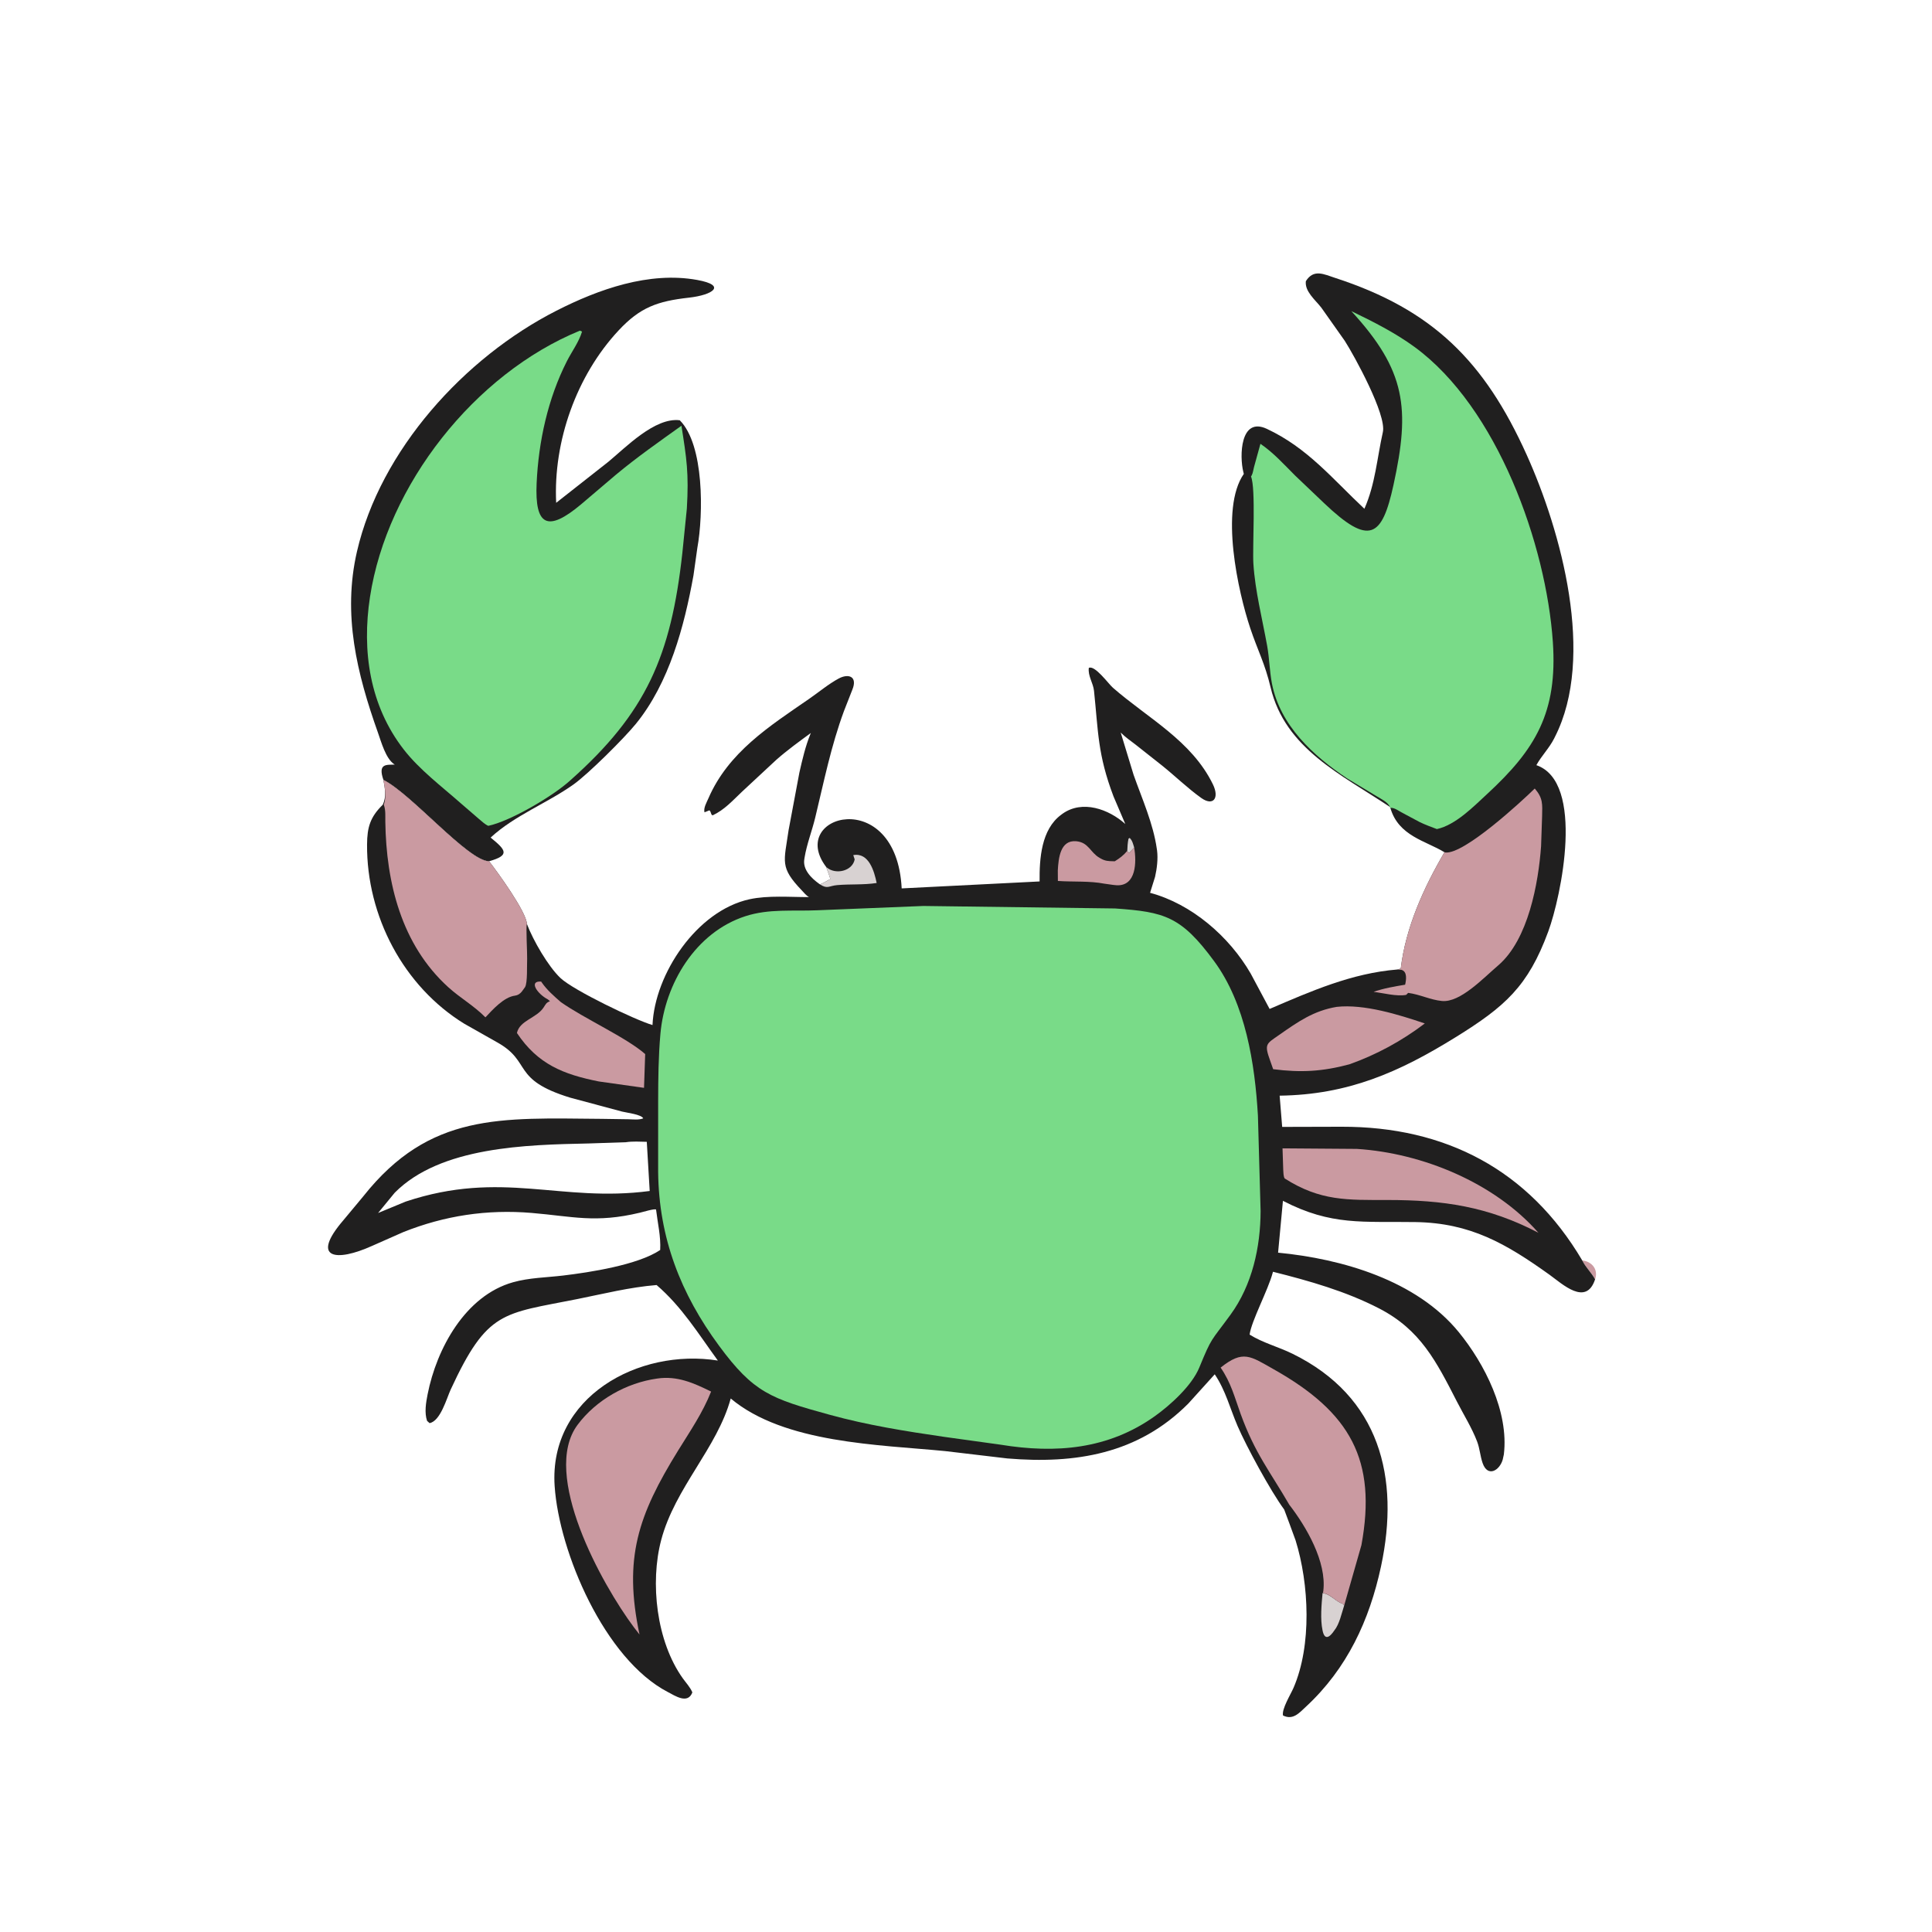 <svg version="1.1" xmlns="http://www.w3.org/2000/svg" style="display: block;" viewBox="0 0 2048 2048" width="640" height="640">
<path transform="translate(0,0)" fill="rgb(202,154,161)" d="M 1677.24 1336.1 C 1687.98 1337.37 1694.42 1346.08 1690.86 1356.13 C 1686.93 1348.91 1680.9 1343.5 1677.24 1336.1 z"/>
<path transform="translate(0,0)" fill="rgb(32,31,31)" d="M 406.445 826.741 C 400.317 808.985 409.752 810.863 418.484 810.5 L 417.675 809.98 C 408.874 803.977 404.126 786.464 400.676 776.759 C 378.339 713.92 362.985 651.512 378.388 584.706 C 403.157 477.27 492.186 379.06 589.823 329.357 C 634.518 306.605 688.063 287.546 739 296.753 C 771.066 302.548 755.298 312.728 730.391 315.517 C 696.795 319.278 678.558 325.809 655.735 350.273 C 611.147 398.065 586.397 467.731 589.569 533.001 L 644.861 489.522 C 663.18 474.433 694.185 442.182 720.584 445.5 C 746.549 471.48 745.663 545.176 739.228 580.734 L 735.1 610 C 725.36 664.042 709.375 723.837 674.174 767.174 C 661.82 782.383 623.648 820.412 607.966 831.551 C 579.855 851.519 545.643 864.269 520.074 887.863 C 536.191 900.962 541.098 906.633 518.446 912.951 C 496.403 912.928 436.081 841.486 406.445 826.741 z"/>
<path transform="translate(0,0)" fill="rgb(121,219,136)" d="M 614.714 350.5 L 616.99 351.5 C 613.648 362.618 606.145 372.609 600.909 382.924 C 580.8 422.54 570.851 468.034 568.85 512.262 C 566.818 557.15 580.186 564.736 616.127 534.484 L 652.911 503.217 C 675.203 484.665 698.791 468.156 722.352 451.305 C 727.821 485.997 730.331 501.656 728.081 539.181 L 723.322 586.189 C 711.302 695.46 684.981 755.709 604.694 827.065 C 586.587 843.751 540.763 870.638 517.588 875.413 C 513.913 873.775 510.797 870.69 507.686 868.126 L 488.303 851.388 C 468.074 833.543 444.628 815.917 428.035 794.562 C 391.734 747.845 383.499 689.877 392.181 632.951 C 410.316 514.036 503.241 396.18 614.714 350.5 z"/>
<path transform="translate(0,0)" fill="rgb(32,31,31)" d="M 1473.46 855.455 C 1422.06 821.054 1362.26 793.699 1346.87 728.604 C 1340.85 703.16 1333.27 689.689 1325.33 665.933 C 1312.55 627.709 1292.77 539.319 1318.5 502.337 L 1318.01 500.424 C 1313.73 483.441 1314.68 441.398 1342.88 454.589 C 1386.12 474.825 1412.23 507.368 1446.31 539.324 C 1457.93 513.076 1459.71 485.575 1465.89 458.047 C 1470.03 439.588 1435.39 376.716 1425.54 361.352 L 1400.75 326.243 C 1394.58 318.163 1382.9 309.052 1384.26 298.019 C 1392.61 284.843 1403.31 290.685 1415.32 294.591 C 1518.68 328.209 1573.59 382.87 1618.32 482.057 C 1654.85 563.069 1691.54 696.267 1648.27 781.167 L 1647.48 782.768 C 1642.3 793.077 1634.02 801.206 1628.62 811.101 C 1680.44 829.009 1654.85 950.459 1641.2 987.496 C 1619.76 1045.66 1595.3 1067.12 1542.87 1099.59 C 1482.95 1136.7 1428.99 1160.47 1356.47 1161.45 L 1359.16 1194.56 L 1422.3 1194.39 C 1531.95 1194.21 1620.32 1239.8 1677.24 1336.1 C 1680.9 1343.5 1686.93 1348.91 1690.86 1356.13 C 1681.36 1385.16 1655.99 1360.9 1642.63 1351.34 C 1596.25 1318.15 1558.68 1296.4 1500.61 1295.45 C 1445.03 1294.54 1411.49 1299.64 1359.96 1272.93 L 1354.82 1327.88 C 1422.81 1334.42 1501.45 1357.25 1546.23 1411.96 C 1573.76 1445.6 1599.63 1496.5 1594.14 1541.77 L 1592.95 1547.22 C 1589.61 1558.9 1577 1566.28 1571.66 1551 C 1569.06 1543.55 1568.66 1535.55 1565.79 1528.04 C 1560.27 1513.6 1551.54 1499.65 1544.49 1485.91 C 1522.51 1443.06 1505.82 1409.68 1462 1387.04 C 1426.61 1368.75 1387.85 1357.76 1349.4 1348.12 L 1349.11 1349.22 C 1344.17 1367.69 1326.44 1400.48 1324.65 1414.75 C 1338.78 1423.54 1355.12 1427.68 1370.04 1435 C 1462.81 1480.48 1484.05 1566.51 1463.96 1660.34 C 1451.67 1717.74 1427.9 1768.76 1384.58 1808.96 C 1377.09 1815.92 1370.68 1823.68 1360.05 1818.5 C 1358.48 1811.7 1368.14 1796.2 1371.14 1789.28 C 1390.72 1744.18 1387.75 1679.01 1373.36 1632.81 C 1372.35 1629.58 1361.29 1600.22 1361.3 1600.17 C 1346.82 1580.55 1320.95 1532.69 1311.95 1511.78 C 1303.79 1492.82 1299.32 1474.17 1287.68 1456.82 L 1259.66 1487.82 C 1206.38 1541.39 1139.87 1552.03 1067.89 1546.02 L 1002.02 1538.23 C 932.219 1531.39 831.44 1530.15 774.597 1482.46 C 760.19 1535.13 715.52 1577.06 700.882 1632.5 C 688.912 1677.84 695.824 1739.94 723.779 1779.08 C 727.335 1784.06 731.491 1788.3 733.939 1794 C 729.091 1806.81 715.718 1797.67 707.909 1793.61 C 640.932 1758.76 592.623 1645.44 587.944 1575.25 C 581.653 1480.9 676.914 1428.89 760.946 1442.24 C 740.26 1413.83 722.849 1385.26 696.017 1362.19 C 667.137 1364.55 640.135 1371.43 611.876 1377.08 C 533.031 1392.86 516.72 1388.7 477.718 1473.05 C 473.533 1482.1 466.924 1506.48 455.351 1508.57 L 452.7 1506.17 C 449.754 1497.34 451.54 1486.88 453.306 1477.92 C 462.811 1429.7 493.202 1373.46 543.866 1359.24 C 561.083 1354.41 579.06 1354.24 596.687 1352.15 C 624.981 1348.79 676.263 1340.92 699.821 1325.05 C 700.639 1310.71 697.124 1296.42 695.457 1282.22 C 694.365 1280.88 681.171 1284.82 678.285 1285.51 C 631.147 1296.81 607.01 1289.4 563.5 1285.75 C 516.337 1281.79 471.255 1288.61 427.477 1306.09 L 394.869 1320.5 C 356.107 1338.11 328.83 1334.38 363.992 1293.5 L 385.21 1268.01 C 455.565 1179.34 530.75 1185.16 637.796 1186.03 L 666.017 1186.45 C 671.1 1186.54 677.12 1187.42 681.873 1185.5 C 679.799 1181.3 664.333 1179.56 659.438 1178.32 L 604.393 1163.56 C 541.481 1144.24 564.373 1125.74 527 1104.91 L 492.189 1085.21 C 427.654 1045.53 388.585 970.948 389.093 895.199 C 389.216 876.843 392.444 866.106 405.691 853.103 C 409.846 844.679 408.017 835.571 406.445 826.741 C 436.081 841.486 496.403 912.928 518.446 912.951 C 526.791 923.588 557.976 966.441 558.559 979.496 C 565.182 996.902 581.056 1024.36 594.053 1036.7 C 607.856 1049.8 673.663 1081.37 691.679 1086.6 C 694.066 1032.39 738.603 965.451 794.5 953.251 C 814.182 948.955 837.468 951.025 857.596 950.951 C 854.519 949.27 852.419 946.451 850.027 943.952 C 826.307 919.161 831.133 913.824 835.936 880 L 847.363 819.054 C 850.47 805.347 853.756 791.119 859.075 778.098 L 859.539 776.985 C 847.099 786.116 834.52 795.183 822.945 805.407 L 786.543 839.258 C 776.813 848.491 767.825 858.564 755.5 864.268 C 753.31 863.823 754.191 860.93 752 858.971 L 746.793 861.092 C 745.514 856.564 749.183 850.354 750.945 846.283 C 772.138 797.301 815.769 769.773 857.676 740.837 C 867.779 733.862 878.226 725.097 888.954 719.315 C 899.566 713.596 909.24 717.109 903.534 731.061 L 894.654 753.7 C 880.863 791.051 873.428 828.432 864.119 866.915 C 860.748 880.849 855.223 894.835 852.903 908.923 L 852.657 910.5 C 850.632 921.662 859.965 930.906 868.399 936.91 L 869.293 937.527 L 870.538 936.927 C 873.623 935.712 875.813 934.041 878.739 932.588 L 880 932 C 880.463 931.092 876.472 921.021 875.725 918.939 C 833.959 863.743 950.246 831.798 955.821 941.741 L 1102.02 934.368 C 1101.78 910.268 1103.72 879.349 1124.81 863.732 L 1126.11 862.759 C 1147.32 847.456 1175.45 857.826 1192.85 873.461 L 1180.36 844.205 C 1163.46 799.627 1164.26 775.532 1159.7 732.312 C 1158.82 723.955 1153.08 716.498 1154.19 708 C 1160.61 704.77 1174.98 724.881 1179.68 728.983 C 1216.79 761.414 1263.13 785.034 1285.75 831.476 C 1292.87 846.105 1286.03 854.943 1273.3 845.831 C 1258.91 835.53 1245.82 822.754 1232 811.643 L 1203.75 789.329 C 1198.4 785.162 1192.73 781.366 1187.98 776.508 L 1201.63 821.261 C 1210.66 846.874 1222.51 873.016 1226.3 900 L 1226.53 901.545 C 1227.67 910.297 1226.39 920.924 1224.41 929.5 L 1219.12 946.42 C 1263.24 958.222 1303.03 992.697 1325.77 1031.98 L 1345.84 1069.52 C 1389.68 1050.69 1432.98 1031.6 1481.31 1027.7 L 1484.86 1026.72 C 1490.1 983.008 1509.19 941.007 1531.19 903.419 C 1511.64 891.369 1482.35 886.327 1473.83 856.366 L 1473.46 855.455 z M 663.52 1210.78 L 624 1212.12 C 558.389 1213.52 466.934 1215.31 418.395 1264.37 L 400.777 1285.84 L 429.951 1273.76 C 532.272 1239.7 593.987 1275.02 688.707 1262.5 L 685.623 1210.38 C 678.476 1210.21 670.589 1209.72 663.52 1210.78 z"/>
<path transform="translate(0,0)" fill="rgb(216,210,210)" d="M 1194.95 901.989 C 1195.16 897.573 1195.31 893.334 1196.28 889 L 1197.5 888.236 C 1200.4 891.038 1201.13 894.717 1202.28 898.456 L 1197 904.055 C 1195.24 902.805 1195.87 903.544 1194.95 901.989 z"/>
<path transform="translate(0,0)" fill="rgb(216,210,210)" d="M 1401.96 1688.72 C 1410.86 1689.93 1415.8 1697.91 1423.68 1700.18 L 1424.89 1701.87 C 1422.24 1709.95 1419.83 1721.76 1414.52 1728.24 C 1409.37 1735.96 1404.1 1739.12 1401.95 1728.27 C 1399.39 1716.34 1400.88 1700.84 1401.96 1688.72 z"/>
<path transform="translate(0,0)" fill="rgb(216,210,210)" d="M 875.725 918.939 L 876.448 919.579 C 885.695 927.411 903.55 923.574 905.996 911 L 904.5 906.455 C 920.931 903.417 926.755 923.497 929.295 936.012 C 915.169 938.18 901.52 937.031 887.5 938.252 C 878.604 939.026 877.286 942.727 869.293 937.527 L 870.538 936.927 C 873.623 935.712 875.813 934.041 878.739 932.588 L 880 932 C 880.463 931.092 876.472 921.021 875.725 918.939 z"/>
<path transform="translate(0,0)" fill="rgb(202,154,161)" d="M 1180.2 938.076 L 1170.7 936.736 C 1154.86 933.665 1137.57 935.005 1121.4 933.853 L 1121.32 922.689 C 1122.04 909.737 1123.89 890.208 1140.86 891.749 C 1154.02 892.944 1155.61 903.574 1165.5 909.303 L 1167 910.146 C 1171.44 912.683 1174.94 912.872 1179.93 912.945 L 1181.77 912.964 C 1187.03 909.684 1190.91 906.728 1194.95 901.989 C 1195.87 903.544 1195.24 902.805 1197 904.055 L 1202.28 898.456 C 1204.92 913.85 1204.48 939.357 1183.82 938.419 L 1180.2 938.076 z"/>
<path transform="translate(0,0)" fill="rgb(202,154,161)" d="M 583.002 1061.32 L 580.686 1059.35 C 569.672 1053.67 559.92 1039.55 573.671 1040.5 L 574.323 1041.49 C 579.722 1049.39 587.355 1056.01 594.531 1062.28 C 619.584 1079.89 663.931 1099.79 683.922 1117.35 L 682.694 1153.16 L 634.814 1146.4 C 597.241 1138.9 570.1 1128.23 547.97 1095 C 550.791 1081.72 568.718 1079.28 576.159 1068.08 C 578.522 1064.52 578.911 1062.85 583.002 1061.32 z"/>
<path transform="translate(0,0)" fill="rgb(202,154,161)" d="M 1416.98 1067.32 C 1446 1064.13 1482.77 1075.55 1510.36 1084.91 C 1486.06 1103.39 1459.16 1118.02 1430.4 1128.22 C 1401.92 1135.85 1379.09 1137.17 1349.61 1133.38 L 1346.5 1124.59 C 1339.93 1106.43 1342.23 1106.67 1356.03 1097.01 C 1375.88 1083.11 1392.54 1071.4 1416.98 1067.32 z"/>
<path transform="translate(0,0)" fill="rgb(202,154,161)" d="M 1359.53 1217.3 L 1438.3 1217.88 C 1507.82 1222.28 1584.34 1253.81 1630.82 1306.82 C 1577.21 1278.8 1529.72 1272.08 1471.05 1272.05 C 1428.41 1272.03 1399.68 1273.35 1361.75 1249.17 C 1360.41 1246.63 1360.5 1243.12 1360.29 1240.25 L 1359.53 1217.3 z"/>
<path transform="translate(0,0)" fill="rgb(202,154,161)" d="M 1293.91 1449.72 C 1317.75 1430.65 1325.42 1437.56 1350.04 1451.42 C 1431.67 1497.35 1459.66 1547.8 1443.17 1637.86 L 1424.89 1701.87 L 1423.68 1700.18 C 1415.8 1697.91 1410.86 1689.93 1402.31 1688.72 L 1402.76 1686.5 C 1406.5 1655.6 1384.7 1618.35 1366.68 1595.05 C 1346.41 1560 1330.34 1540.79 1315.13 1498.83 C 1308.63 1480.88 1304.93 1465.69 1293.91 1449.72 z"/>
<path transform="translate(0,0)" fill="rgb(202,154,161)" d="M 696.567 1461.33 C 717.87 1458.15 735.314 1466.02 753.8 1475.13 C 744.942 1497.58 731.492 1517.15 718.849 1537.6 C 676.443 1606.21 660.751 1651.57 677.911 1732.63 L 672.101 1725.19 C 637.823 1679.31 573.228 1562.79 612.227 1510.41 C 631.946 1483.93 664.084 1465.86 696.567 1461.33 z"/>
<path transform="translate(0,0)" fill="rgb(202,154,161)" d="M 1531.19 903.419 L 1532.22 903.681 C 1552.13 905.691 1612.65 849.826 1626.91 835.863 C 1635.7 846.118 1635.01 852.203 1634.68 865.576 L 1633.61 897.031 C 1630.78 936.037 1620.11 996.053 1588.1 1023.41 C 1572.01 1037.17 1547.85 1062.96 1528.5 1061.09 C 1516.15 1059.9 1505.12 1054.1 1492.7 1052.5 L 1490.61 1054.61 C 1480.54 1056.53 1466.24 1052.6 1456.04 1051.42 C 1466.62 1047.64 1478.43 1045.67 1489.5 1043.82 C 1490.64 1038.79 1492.05 1029.82 1485.5 1028.07 L 1481.31 1027.7 L 1484.86 1026.72 C 1490.1 983.008 1509.19 941.007 1531.19 903.419 z"/>
<path transform="translate(0,0)" fill="rgb(202,154,161)" d="M 406.445 826.741 C 436.081 841.486 496.403 912.928 518.446 912.951 C 526.791 923.588 557.976 966.441 558.559 979.496 C 557.302 981.007 559.034 1011.87 558.797 1016.21 C 558.44 1022.77 559.384 1041.83 556.551 1046.44 L 553.144 1051.13 C 551.317 1053.41 548.907 1055.05 545.987 1055.41 C 534.126 1056.9 522.283 1070.22 514.56 1078.44 C 502.314 1065.97 487.842 1057.97 475.112 1046.41 C 425.421 1001.3 409.389 935.562 408.454 871.029 C 408.374 865.482 408.893 859.171 407.118 853.892 L 406.825 853.103 C 409.846 844.679 408.017 835.571 406.445 826.741 z"/>
<path transform="translate(0,0)" fill="rgb(121,219,136)" d="M 1473.46 855.455 C 1471.18 850.273 1464.07 846.929 1459.4 844.082 L 1428.22 825.289 C 1392.18 801.335 1356.86 768.954 1348.31 724.584 C 1345.8 711.572 1345.63 697.923 1343.26 684.742 C 1338.1 656.035 1330.52 626.696 1328.64 597.534 C 1327.54 580.388 1331.38 517.384 1326.11 505.081 L 1326.77 504.075 C 1328.26 501.295 1328.5 498.027 1329.33 495.008 L 1336.12 470.451 C 1350.28 480.188 1360.67 491.918 1372.75 503.974 L 1403.58 533.344 C 1451.7 579.114 1464.99 569.81 1477.17 514 C 1494.86 432.984 1490.49 392.932 1432.45 329.795 C 1455.55 340.966 1478.84 352.682 1499.61 367.884 C 1587.35 432.105 1639.07 577.394 1646.09 680.561 C 1651.17 755.253 1627.84 794.24 1576.38 841.727 C 1562.06 854.94 1543.05 874.541 1523.15 878.853 C 1517.03 876.568 1510.89 874.301 1504.99 871.47 L 1485.4 861.001 C 1482.02 859.098 1477.8 855.997 1473.83 856.366 L 1473.46 855.455 z"/>
<path transform="translate(0,0)" fill="rgb(121,219,136)" d="M 978.858 960.364 L 1182 963.005 C 1234.5 966.69 1252.03 971.266 1287.11 1019 C 1320.41 1064.29 1330.26 1127.6 1333.45 1182.59 L 1336.29 1283.75 C 1336.18 1322.07 1327.4 1362.07 1304.43 1393.59 C 1283.29 1422.59 1284.88 1416.62 1271.3 1449.66 C 1263.45 1468.78 1240.8 1489.32 1224.32 1501.1 C 1174.94 1536.39 1119.08 1541 1060.76 1531.44 L 1001 1523.15 C 960.145 1517.23 919.499 1510.71 879.641 1499.76 C 816.999 1482.55 799.031 1476.4 762.343 1426.73 C 721.578 1371.54 698.439 1312.26 697.657 1242.46 L 697.664 1166.98 C 697.727 1143.1 697.95 1119.8 700.06 1096 C 704.792 1042.63 737.41 988.376 789.984 971.254 C 815.167 963.052 840.575 966.08 866.5 964.926 L 978.858 960.364 z"/>
</svg>